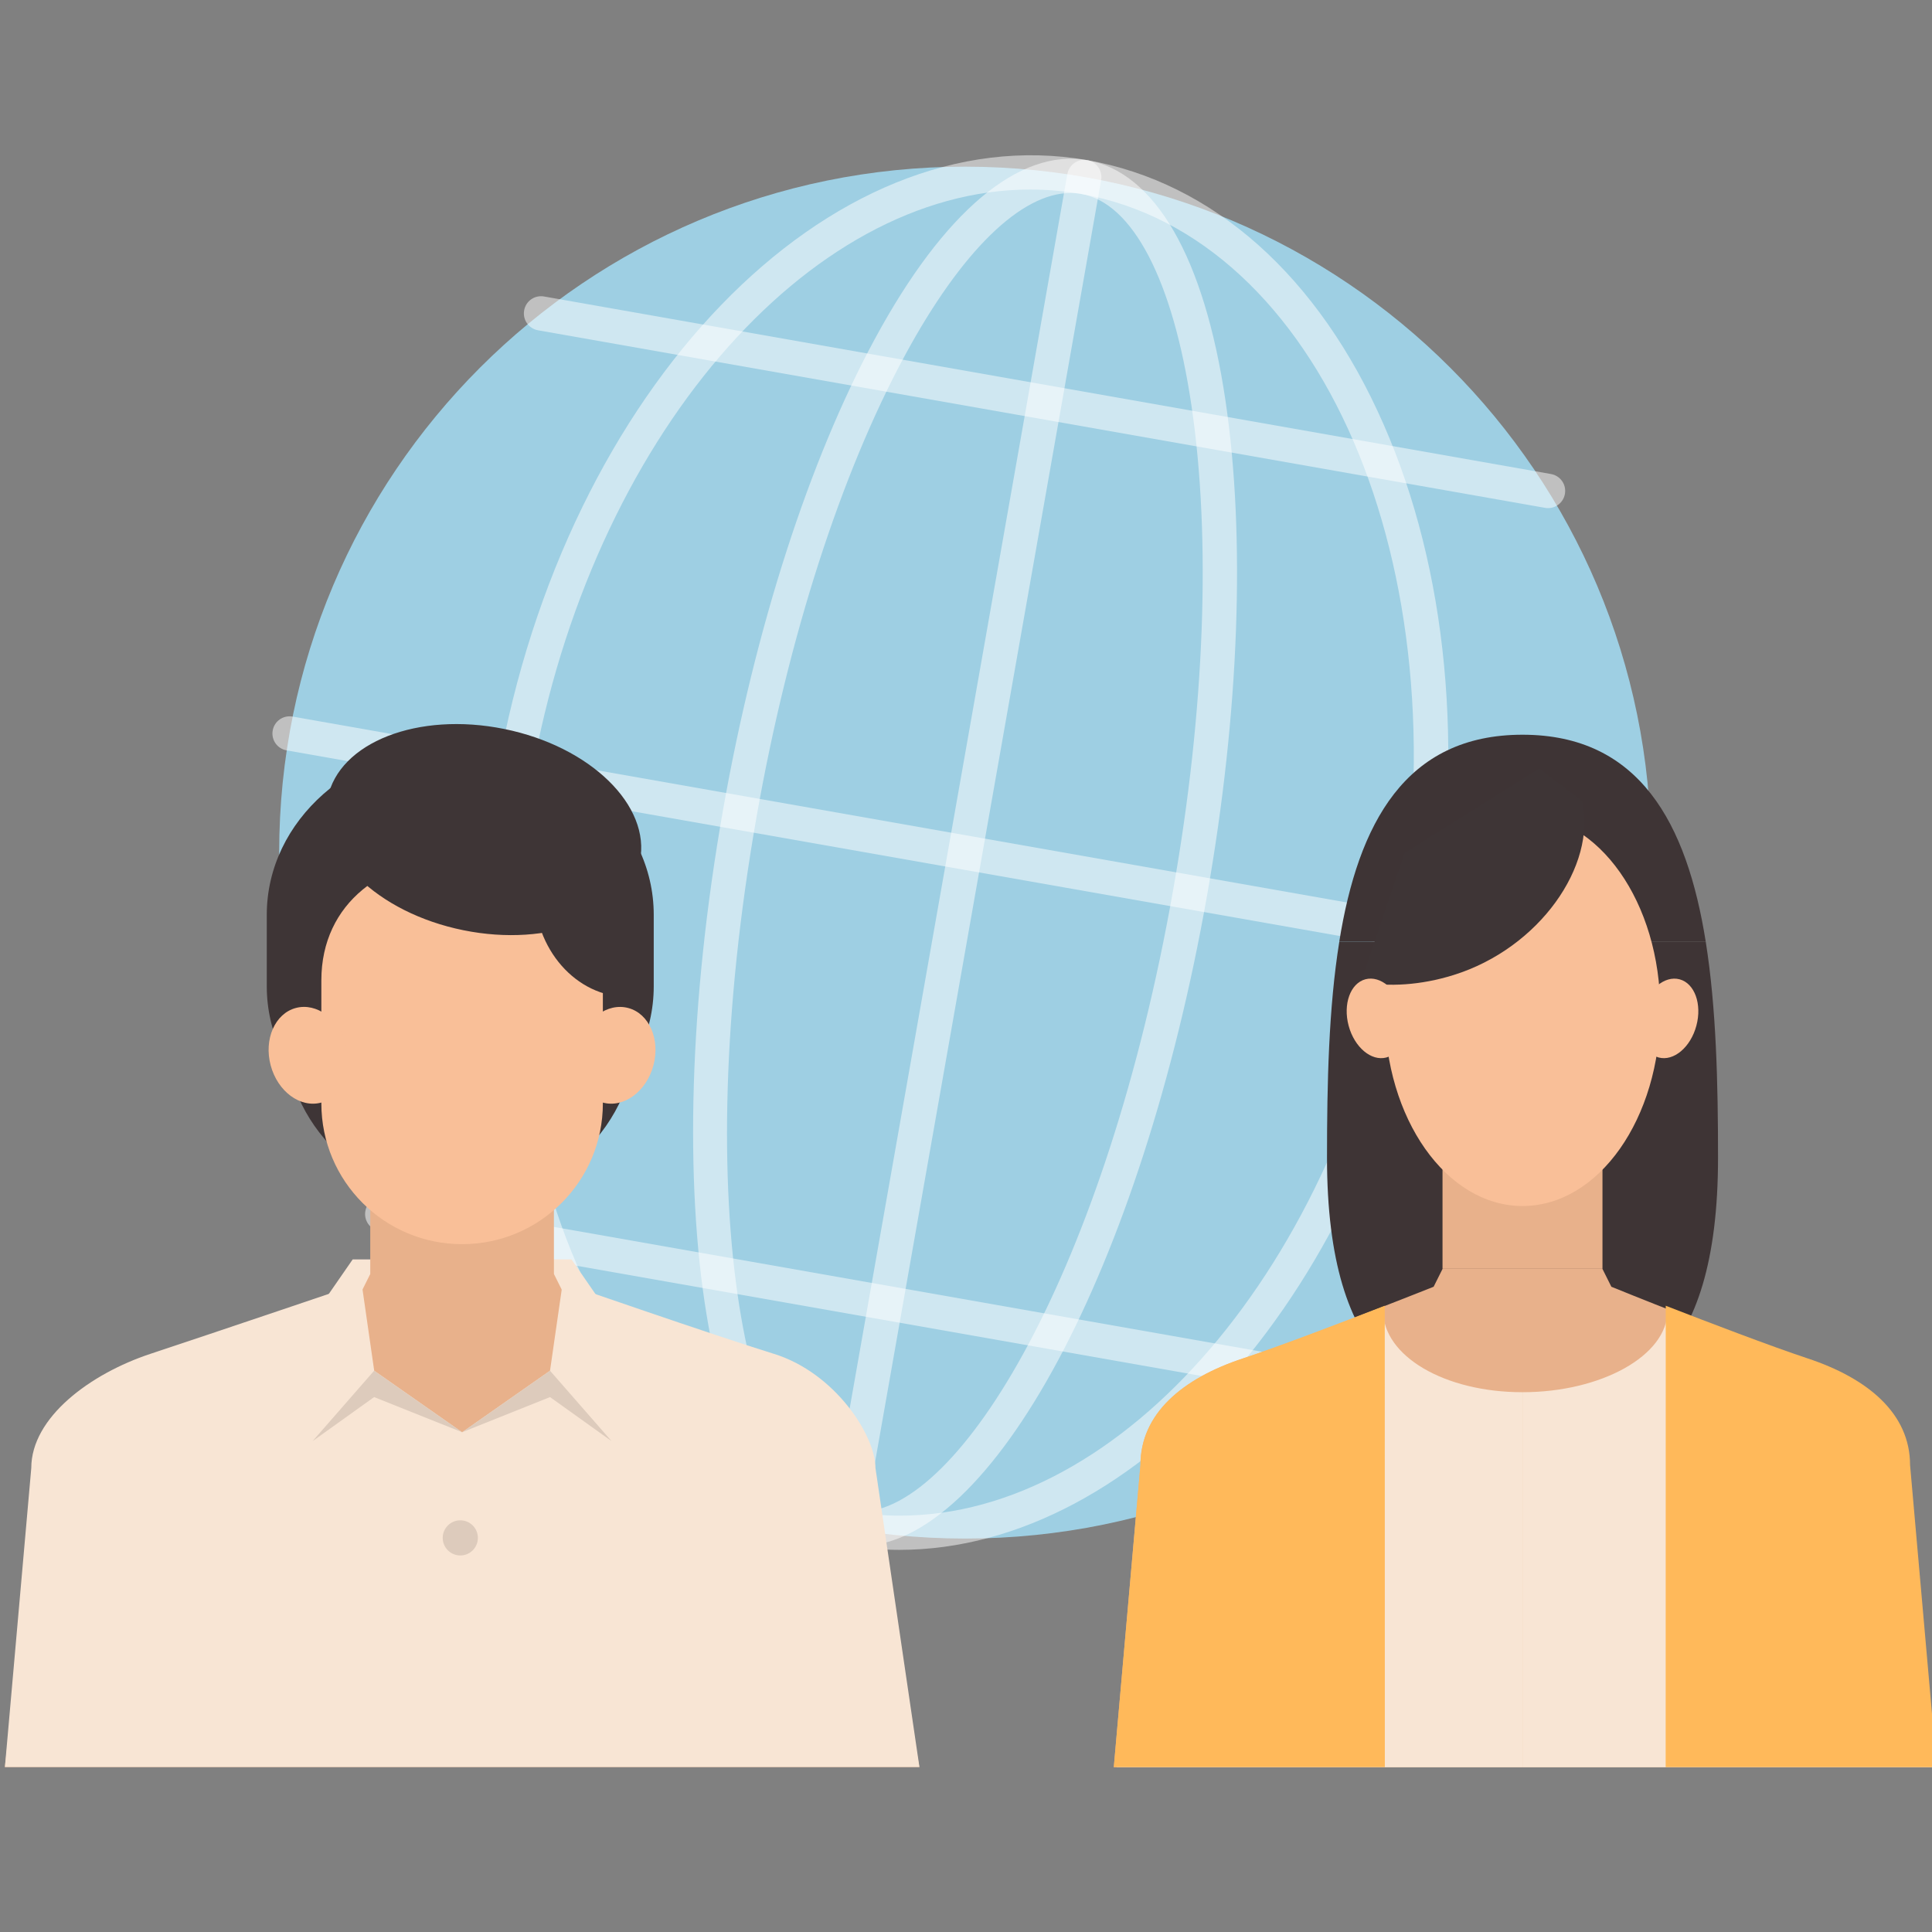 <svg width="48" height="48" fill="none" xmlns="http://www.w3.org/2000/svg"><rect width="100%" height="100%" fill="#808080" stroke="none"/><g clip-path="url(#clip0_699_6758)"><path d="M23.978 38.225C33.39 38.225 41.02 30.595 41.02 21.183C41.02 11.771 33.39 4.141 23.978 4.141C14.566 4.141 6.936 11.771 6.936 21.183C6.936 30.595 14.566 38.225 23.978 38.225Z" fill="#9ECFE3"/><path d="M22.346 38.506C21.878 38.506 21.413 38.465 20.945 38.383C14.544 37.255 10.697 28.62 12.37 19.135C14.043 9.651 20.609 2.854 27.012 3.979C30.144 4.531 32.76 6.862 34.373 10.539C35.962 14.158 36.391 18.665 35.587 23.227C34.037 32.021 28.279 38.503 22.346 38.506ZM25.594 4.709C20.076 4.709 14.686 10.903 13.207 19.284C11.616 28.306 15.154 36.499 21.091 37.546C21.514 37.62 21.936 37.656 22.358 37.656C27.876 37.656 33.267 31.462 34.745 23.081C36.336 14.059 32.798 5.866 26.861 4.819C26.439 4.745 26.014 4.709 25.591 4.709H25.594Z" fill="white" fill-opacity="0.5"/><path d="M21.343 38.419C21.209 38.419 21.076 38.407 20.945 38.383C17.573 37.788 16.262 29.767 17.964 20.121C18.763 15.595 20.102 11.438 21.739 8.414C23.448 5.256 25.322 3.681 27.009 3.979C28.699 4.277 29.918 6.396 30.446 9.948C30.95 13.349 30.789 17.714 29.99 22.241C28.356 31.507 24.624 38.417 21.343 38.417V38.419ZM26.599 4.795C25.368 4.795 23.887 6.237 22.488 8.82C20.894 11.765 19.584 15.83 18.801 20.268C17.076 30.055 18.593 37.104 21.091 37.543C21.175 37.557 21.261 37.565 21.35 37.565C23.849 37.565 27.485 31.548 29.15 22.092C29.933 17.652 30.093 13.385 29.601 10.073C29.14 6.957 28.14 5.042 26.86 4.817C26.774 4.802 26.685 4.795 26.596 4.795H26.599Z" fill="white" fill-opacity="0.5"/><path d="M21.019 38.39C20.995 38.39 20.969 38.39 20.945 38.383C20.712 38.342 20.558 38.122 20.599 37.889L26.518 4.325C26.558 4.092 26.779 3.938 27.012 3.979C27.245 4.02 27.398 4.241 27.358 4.474L21.439 38.038C21.403 38.244 21.223 38.39 21.019 38.39Z" fill="white" fill-opacity="0.5"/><path d="M40.761 24.567C40.737 24.567 40.711 24.567 40.687 24.559L7.121 18.643C6.888 18.603 6.734 18.382 6.775 18.149C6.816 17.916 7.037 17.763 7.27 17.803L40.836 23.722C41.069 23.763 41.222 23.983 41.181 24.216C41.145 24.423 40.965 24.569 40.761 24.569V24.567Z" fill="white" fill-opacity="0.5"/><path d="M34.514 35.001C34.49 35.001 34.464 35.001 34.44 34.994L9.422 30.583C9.19 30.542 9.036 30.321 9.077 30.088C9.118 29.856 9.338 29.702 9.571 29.743L34.589 34.154C34.822 34.195 34.975 34.416 34.934 34.648C34.898 34.855 34.718 35.001 34.514 35.001Z" fill="white" fill-opacity="0.5"/><path d="M38.46 12.624C38.436 12.624 38.409 12.624 38.385 12.617L13.368 8.206C13.135 8.165 12.981 7.944 13.022 7.712C13.063 7.479 13.284 7.325 13.517 7.366L38.534 11.777C38.767 11.818 38.921 12.039 38.88 12.271C38.844 12.478 38.664 12.624 38.46 12.624Z" fill="white" fill-opacity="0.5"/><path d="M14.854 32.237H8.107L8.763 31.289H14.199L14.854 32.237Z" fill="#F8E5D4"/><path d="M13.762 28.783H9.199V32.309H13.762V28.783Z" fill="#E8B18B"/><path d="M19.224 33.853C17.7 33.38 13.98 32.089 13.98 32.089L13.762 31.652H9.199L8.981 32.089C8.981 32.089 5.232 33.359 3.737 33.853C2.242 34.347 0.994 35.214 0.994 36.474L0.12 43.902H22.841L21.53 36.474C21.53 35.665 20.748 34.326 19.224 33.853Z" fill="#E8B18B"/><path d="M19.224 33.635C17.7 33.162 13.98 31.871 13.98 31.871L13.665 34.055L11.481 35.584L9.297 34.055L8.983 31.871C8.983 31.871 5.234 33.141 3.739 33.635C2.244 34.13 0.777 35.214 0.777 36.474L0.122 43.902H22.843L21.751 36.474C21.751 35.666 20.75 34.108 19.226 33.635H19.224Z" fill="#F8E5D4"/><path d="M9.295 34.71L7.767 35.804L9.295 34.055L11.482 35.584L9.295 34.71Z" fill="#DDCBBC"/><path d="M13.665 34.71L15.194 35.804L13.665 34.055L11.481 35.584L13.665 34.71Z" fill="#DDCBBC"/><path d="M15.806 25.596C15.806 27.941 13.85 29.841 11.436 29.841C9.021 29.841 7.065 27.941 7.065 25.596V23.82C7.065 21.475 9.021 19.574 11.436 19.574C13.85 19.574 15.806 21.475 15.806 23.82V25.596Z" fill="#3E3536"/><path d="M16.242 24.504C16.242 26.849 14.089 28.75 11.435 28.75C8.781 28.75 6.628 26.849 6.628 24.504V22.728C6.628 20.383 8.781 18.482 11.435 18.482C14.089 18.482 16.242 20.383 16.242 22.728V24.504Z" fill="#3E3536"/><path d="M7.984 24.356C7.984 22.427 9.549 21.299 11.481 21.299C13.413 21.299 14.978 22.427 14.978 24.356V27.414C14.978 29.344 13.413 30.911 11.481 30.911C9.549 30.911 7.984 29.346 7.984 27.414V24.356Z" fill="#F9BF98"/><path d="M7.979 27.394C8.497 27.255 8.777 26.616 8.603 25.967C8.429 25.318 7.868 24.904 7.349 25.043C6.831 25.182 6.551 25.821 6.725 26.47C6.899 27.119 7.46 27.533 7.979 27.394Z" fill="#F9BF98"/><path d="M16.234 26.47C16.408 25.821 16.128 25.182 15.61 25.044C15.091 24.904 14.53 25.318 14.356 25.967C14.182 26.616 14.461 27.255 14.98 27.394C15.498 27.533 16.06 27.119 16.234 26.47Z" fill="#F9BF98"/><path d="M15.898 21.398C16.178 20.017 14.669 18.545 12.527 18.111C10.385 17.676 8.421 18.443 8.141 19.824C7.861 21.205 9.37 22.677 11.512 23.111C13.654 23.546 15.618 22.779 15.898 21.398Z" fill="#3E3536"/><path d="M15.6 24.769C14.313 24.769 13.27 23.581 13.27 22.114C13.27 21.099 13.769 20.218 14.503 19.77" fill="#3E3536"/><path d="M11.436 38.645C11.677 38.645 11.873 38.45 11.873 38.208C11.873 37.967 11.677 37.772 11.436 37.772C11.195 37.772 10.999 37.967 10.999 38.208C10.999 38.45 11.195 38.645 11.436 38.645Z" fill="#DDCBBC"/><path d="M42.379 23.4C42.641 25.042 42.684 26.916 42.684 28.762C42.684 33.915 40.51 35.033 37.826 35.033C35.143 35.033 32.969 33.915 32.969 28.762C32.969 26.914 33.01 25.042 33.274 23.4" fill="#3E3435"/><path d="M33.273 23.399C33.744 20.459 34.917 18.254 37.826 18.254C40.735 18.254 41.911 20.457 42.379 23.399" fill="#3E3435"/><path d="M44.767 33.75C43.226 33.272 40.034 31.969 40.034 31.969L39.813 31.527H35.839L35.618 31.969C35.618 31.969 32.395 33.253 30.886 33.75C29.376 34.246 28.334 35.125 28.334 36.399L27.672 43.907H47.983L46.879 36.399C46.879 35.581 46.31 34.227 44.77 33.75H44.767Z" fill="#E8B18B"/><path d="M39.813 28.184H35.839V31.524H39.813V28.184Z" fill="#E8B18B"/><path d="M42.146 25.483C42.29 24.947 42.103 24.431 41.73 24.331C41.356 24.23 40.936 24.584 40.792 25.12C40.649 25.657 40.835 26.173 41.209 26.273C41.583 26.373 42.003 26.02 42.146 25.483Z" fill="#F9BF98"/><path d="M37.827 29.963C39.717 29.963 41.249 27.788 41.249 25.106C41.249 22.423 39.717 20.248 37.827 20.248C35.937 20.248 34.404 22.423 34.404 25.106C34.404 27.788 35.937 29.963 37.827 29.963Z" fill="#F9BF98"/><path d="M37.826 34.589C35.875 34.589 34.363 33.682 34.363 32.561C34.363 32.535 34.368 32.508 34.37 32.484C33.302 32.9 31.838 33.456 30.955 33.749C29.445 34.248 28.404 35.124 28.404 36.399L27.741 43.906H37.828V34.592L37.826 34.589Z" fill="#F8E5D4"/><path d="M34.404 32.441C33.329 32.859 31.795 33.445 30.886 33.747C29.376 34.246 28.334 35.122 28.334 36.397L27.672 43.904H34.406" fill="#FFB95A"/><path d="M37.826 34.589C39.777 34.589 41.429 33.682 41.429 32.561C41.429 32.535 41.424 32.508 41.421 32.484C42.489 32.9 43.953 33.456 44.837 33.749C46.346 34.248 47.388 35.124 47.388 36.399L48.05 43.906H37.826V34.592V34.589Z" fill="#F8E5D4"/><path d="M41.385 32.441C42.46 32.859 43.994 33.445 44.904 33.747C46.413 34.246 47.455 35.122 47.455 36.397L48.117 43.904H41.383" fill="#FFB95A"/><path d="M39.307 19.905L38.242 19.092L34.896 21.194L33.812 24.398C34.505 24.525 35.302 24.477 36.111 24.225C38.244 23.561 39.675 21.506 39.307 19.905Z" fill="#3E3536"/><path d="M34.444 26.273C34.817 26.173 35.004 25.657 34.86 25.12C34.717 24.584 34.297 24.23 33.923 24.33C33.549 24.43 33.363 24.947 33.506 25.483C33.65 26.02 34.07 26.373 34.444 26.273Z" fill="#F9BF98"/></g><defs><clipPath id="clip0_699_6758"><rect width="48" height="48" fill="white"/></clipPath></defs></svg>